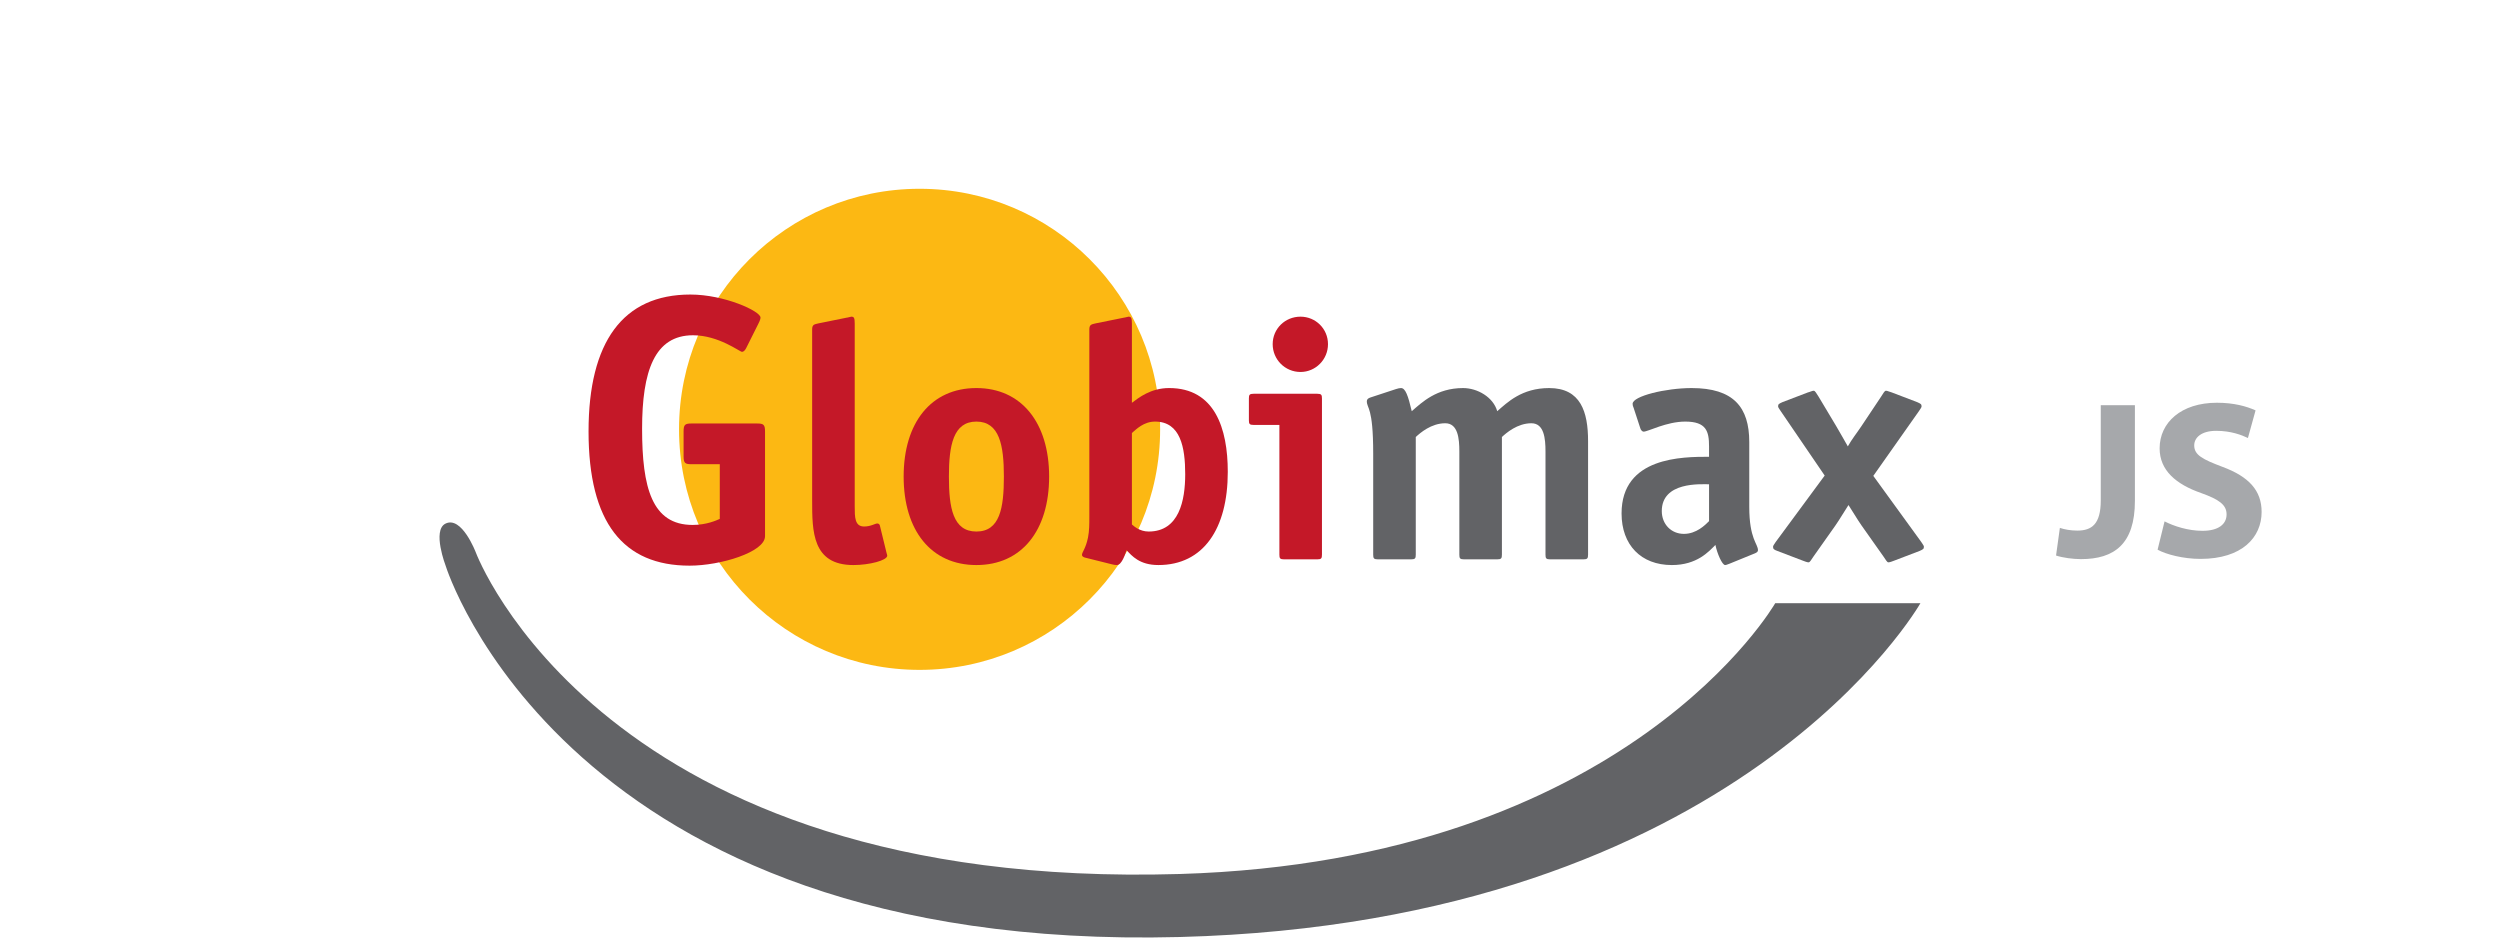 <?xml version="1.0" encoding="utf-8"?>
<!-- Generator: Adobe Illustrator 25.0.1, SVG Export Plug-In . SVG Version: 6.00 Build 0)  -->
<svg version="1.0" xmlns="http://www.w3.org/2000/svg" xmlns:xlink="http://www.w3.org/1999/xlink" x="0px" y="0px"
	 viewBox="0 0 320 120" style="enable-background:new 0 0 320 120;" xml:space="preserve">
<g id="globimax">
</g>
<g id="mastersecure">
</g>
<g id="prote-n">
</g>
<g id="ovalgen-HP">
</g>
<g id="igy-gate-gastimun-hp">
</g>
<g id="igy-gate-gastimun-hp-plus">
</g>
<g id="igy-gate-dc-pg">
</g>
<g id="igy-gate-f">
</g>
<g id="igy-gate">
</g>
<g id="ovalgen-DC">
</g>
<g id="ovalgen-FL">
</g>
<g id="ovalgen-CA">
</g>
<g id="ovalgen-PG">
</g>
<g id="ovalgen-RV">
</g>
<g id="ovalgen">
</g>
<g id="axxess-xy">
</g>
<g id="axxess">
</g>
<g id="globigen-jump_x5F_start">
</g>
<g id="globigen-sow">
</g>
<g id="globigen-lifestart">
</g>
<g id="globigen">
</g>
<g id="grippozon_1_">
</g>
<g id="mastersorb-premium">
</g>
<g id="mastersorb-fm">
</g>
<g id="mastersorb-gold">
</g>
<g id="mastersorb">
</g>
<g id="pretect_1_">
</g>
<g id="activo-premium">
</g>
<g id="activo-liquid">
</g>
<g id="activo-nodys">
</g>
<g id="activo">
	<g>
		<g>
			<path style="fill:#FCB813;" d="M117.707,85.744c17.004,0,30.79-13.785,30.79-30.792c0-17.004-13.786-30.788-30.79-30.788
				c-17.004,0-30.79,13.784-30.79,30.788C86.917,71.959,100.703,85.744,117.707,85.744L117.707,85.744L117.707,85.744z"/>
			<path style="fill:#C41828;" d="M97.923,68.639c0,2.027-5.695,3.765-9.653,3.765c-8.495,0-12.936-5.503-12.936-17.183
				c0-11.439,4.392-17.52,13.032-17.52c4.344,0,8.978,2.123,8.978,2.944c0,0.145-0.049,0.338-0.241,0.724l-1.593,3.186
				c-0.144,0.29-0.338,0.482-0.531,0.482c-0.29,0-2.992-2.123-6.274-2.123c-4.924,0-6.517,4.585-6.517,11.969
				c0,7.531,1.255,12.309,6.468,12.309c1.786,0,3.041-0.58,3.476-0.773V59.42h-3.62c-0.821,0-1.013-0.145-1.013-1.013v-3.186
				c0-0.869,0.193-1.014,1.013-1.014h8.398c0.821,0,1.014,0.145,1.014,1.014V68.639L97.923,68.639z"/>
			<path style="fill:#C41828;" d="M113.481,70.782c0.043,0.215,0.086,0.215,0.086,0.343c0,0.6-2.274,1.202-4.334,1.202
				c-5.278,0-5.278-4.334-5.278-8.282V42.163c0-0.644,0.3-0.644,0.815-0.773l3.604-0.729c0.129,0,0.515-0.129,0.601-0.129
				c0.343,0,0.429,0.172,0.429,0.901v23.385c0,1.373,0,2.575,1.202,2.575c0.858,0,1.416-0.387,1.673-0.387
				c0.172,0,0.3,0.087,0.343,0.258L113.481,70.782L113.481,70.782z"/>
			<path style="fill:#C41828;" d="M128.497,60.999c0-3.99-0.558-7.036-3.519-7.036c-2.961,0-3.518,3.047-3.518,7.036
				c0,3.991,0.515,7.037,3.518,7.037C127.982,68.036,128.497,65.032,128.497,60.999L128.497,60.999z M124.978,72.327
				c-5.792,0-9.311-4.419-9.311-11.328c0-6.908,3.518-11.328,9.311-11.328c5.75,0,9.311,4.42,9.311,11.328
				C134.289,67.908,130.771,72.327,124.978,72.327L124.978,72.327z"/>
			<path style="fill:#C41828;" d="M144.885,67.135c0.258,0.215,0.987,0.901,2.145,0.901c3.905,0,4.677-3.991,4.677-7.337
				c0-3.432-0.601-6.736-3.862-6.736c-1.459,0-2.403,0.986-2.961,1.458V67.135L144.885,67.135z M144.885,51.559
				c0.858-0.643,2.403-1.888,4.762-1.888c5.836,0,7.509,5.149,7.509,10.727c0,7.295-3.132,11.928-8.882,11.928
				c-2.446,0-3.39-1.202-4.076-1.888c-0.171,0.472-0.601,1.888-1.244,1.888c-0.214,0-0.429-0.043-0.6-0.086l-3.433-0.858
				c-0.215-0.043-0.429-0.171-0.429-0.343c0-0.386,0.472-0.773,0.772-2.231c0.171-0.858,0.171-1.76,0.171-2.66V42.163
				c0-0.644,0.3-0.644,0.815-0.773l3.604-0.729c0.129,0,0.515-0.129,0.601-0.129c0.343,0,0.429,0.172,0.429,0.901V51.559
				L144.885,51.559z"/>
			<path style="fill:#C41828;" d="M166.464,47.613c-1.973,0-3.561-1.588-3.561-3.561c0-1.975,1.588-3.519,3.561-3.519
				c1.931,0,3.519,1.544,3.519,3.519C169.983,46.025,168.395,47.613,166.464,47.613L166.464,47.613z M169.211,70.997
				c0,0.472-0.086,0.6-0.6,0.6h-4.248c-0.515,0-0.601-0.129-0.601-0.6V54.391h-3.304c-0.515,0-0.6-0.128-0.6-0.6v-2.789
				c0-0.472,0.086-0.6,0.6-0.6h8.153c0.514,0,0.6,0.128,0.6,0.6V70.997L169.211,70.997z"/>
			<path style="fill:#626366;" d="M203.272,70.997c0,0.472-0.086,0.6-0.601,0.6h-4.247c-0.515,0-0.601-0.129-0.601-0.6V57.781
				c0-1.63-0.171-3.604-1.802-3.604c-1.802,0-3.218,1.243-3.776,1.758v15.061c0,0.472-0.086,0.6-0.601,0.6h-4.248
				c-0.515,0-0.6-0.129-0.6-0.6V57.781c0-1.63-0.171-3.604-1.802-3.604c-1.802,0-3.218,1.243-3.775,1.758v15.061
				c0,0.472-0.086,0.6-0.601,0.6h-4.248c-0.515,0-0.601-0.129-0.601-0.6V58.039c0-6.05-0.815-5.707-0.815-6.694
				c0-0.215,0.172-0.386,0.472-0.471l3.261-1.073c0.258-0.086,0.472-0.129,0.644-0.129c0.558,0,0.901,0.945,1.373,2.961
				c1.287-1.115,3.176-2.961,6.565-2.961c1.845,0,3.862,1.159,4.376,2.961c1.288-1.115,3.133-2.961,6.651-2.961
				c4.033,0,4.977,3.047,4.977,6.78V70.997L203.272,70.997z"/>
			<path style="fill:#626366;" d="M218.758,61.986c-1.073,0-6.049-0.343-6.049,3.433c0,1.673,1.201,2.917,2.832,2.917
				c1.588,0,2.703-1.115,3.218-1.63V61.986L218.758,61.986z M221.375,72.155c-0.172,0.043-0.385,0.172-0.557,0.172
				c-0.386,0-1.03-1.502-1.244-2.575c-0.858,0.858-2.36,2.575-5.578,2.575c-3.948,0-6.436-2.575-6.436-6.608
				c0-7.251,7.808-7.251,11.198-7.251v-1.33c0-1.931-0.343-3.175-3.046-3.175c-2.403,0-4.763,1.287-5.321,1.287
				c-0.215,0-0.386-0.257-0.43-0.429l-0.858-2.618c-0.085-0.171-0.129-0.343-0.129-0.514c0-0.987,4.248-2.017,7.551-2.017
				c5.364,0,7.381,2.446,7.381,6.908v8.281c0,4.163,1.115,4.721,1.115,5.578c0,0.171-0.171,0.3-0.386,0.386L221.375,72.155
				L221.375,72.155z"/>
			<g>
				<defs>
					<rect id="SVGID_3_" x="56.26" y="24.165" width="200.381" height="95.835"/>
				</defs>
				<clipPath id="SVGID_5_">
					<use xlink:href="#SVGID_3_"  style="overflow:visible;"/>
				</clipPath>
				<path style="clip-path:url(#SVGID_5_);fill:#626366;" d="M245.916,69.366c0.129,0.215,0.344,0.472,0.344,0.6
					c0,0.3-0.086,0.343-0.558,0.558l-3.261,1.244c-0.213,0.085-0.557,0.214-0.729,0.214c-0.171,0-0.343-0.343-0.644-0.772
					l-2.789-3.948c-0.516-0.729-1.244-1.974-1.673-2.617c-0.43,0.644-1.158,1.888-1.674,2.617l-2.789,3.948
					c-0.3,0.428-0.472,0.772-0.644,0.772c-0.172,0-0.516-0.129-0.729-0.214l-3.262-1.244c-0.472-0.172-0.557-0.258-0.557-0.558
					c0-0.128,0.215-0.385,0.343-0.6l6.266-8.495l-5.622-8.239c-0.128-0.215-0.342-0.472-0.342-0.6c0-0.3,0.085-0.343,0.557-0.558
					l3.261-1.245c0.216-0.043,0.558-0.215,0.73-0.215c0.214,0,0.343,0.344,0.644,0.773l2.232,3.733
					c0.6,0.987,0.943,1.674,1.502,2.617c0.557-0.986,1.071-1.587,1.759-2.617l2.489-3.733c0.3-0.428,0.429-0.773,0.644-0.773
					c0.171,0,0.514,0.172,0.728,0.215l3.261,1.245c0.473,0.215,0.558,0.257,0.558,0.558c0,0.129-0.215,0.386-0.343,0.6l-5.835,8.281
					L245.916,69.366L245.916,69.366z"/>
				<path style="clip-path:url(#SVGID_5_);fill:#626366;" d="M227.23,77.207h18.585c0,0-23.154,40.843-94.782,42.73
					c-78.719,2.075-93.991-47.524-93.991-47.524s-1.735-4.511-0.038-5.38c2.095-1.073,3.896,3.67,3.896,3.67
					s16.145,43.384,90.133,41.168C208.357,110.152,227.23,77.207,227.23,77.207L227.23,77.207z"/>
			</g>
		</g>
		<g>
			<path style="fill:#A6A8AB;" d="M268.897,51.868h4.371v12.251c0,5.522-2.646,7.449-6.902,7.449c-1.006,0-2.33-0.173-3.192-0.46
				l0.489-3.537c0.604,0.201,1.38,0.345,2.243,0.345c1.841,0,2.991-0.835,2.991-3.854V51.868z"/>
			<path style="fill:#A6A8AB;" d="M277.064,66.736c1.18,0.604,2.992,1.208,4.861,1.208c2.013,0,3.077-0.834,3.077-2.1
				c0-1.208-0.92-1.898-3.25-2.732c-3.221-1.121-5.32-2.905-5.32-5.723c0-3.307,2.761-5.838,7.333-5.838
				c2.186,0,3.796,0.46,4.947,0.978l-0.978,3.537c-0.777-0.374-2.157-0.92-4.056-0.92c-1.897,0-2.818,0.863-2.818,1.87
				c0,1.237,1.093,1.783,3.594,2.732c3.423,1.266,5.033,3.048,5.033,5.781c0,3.249-2.501,6.01-7.822,6.01
				c-2.214,0-4.4-0.575-5.493-1.179L277.064,66.736z"/>
		</g>
	</g>
</g>
</svg>
